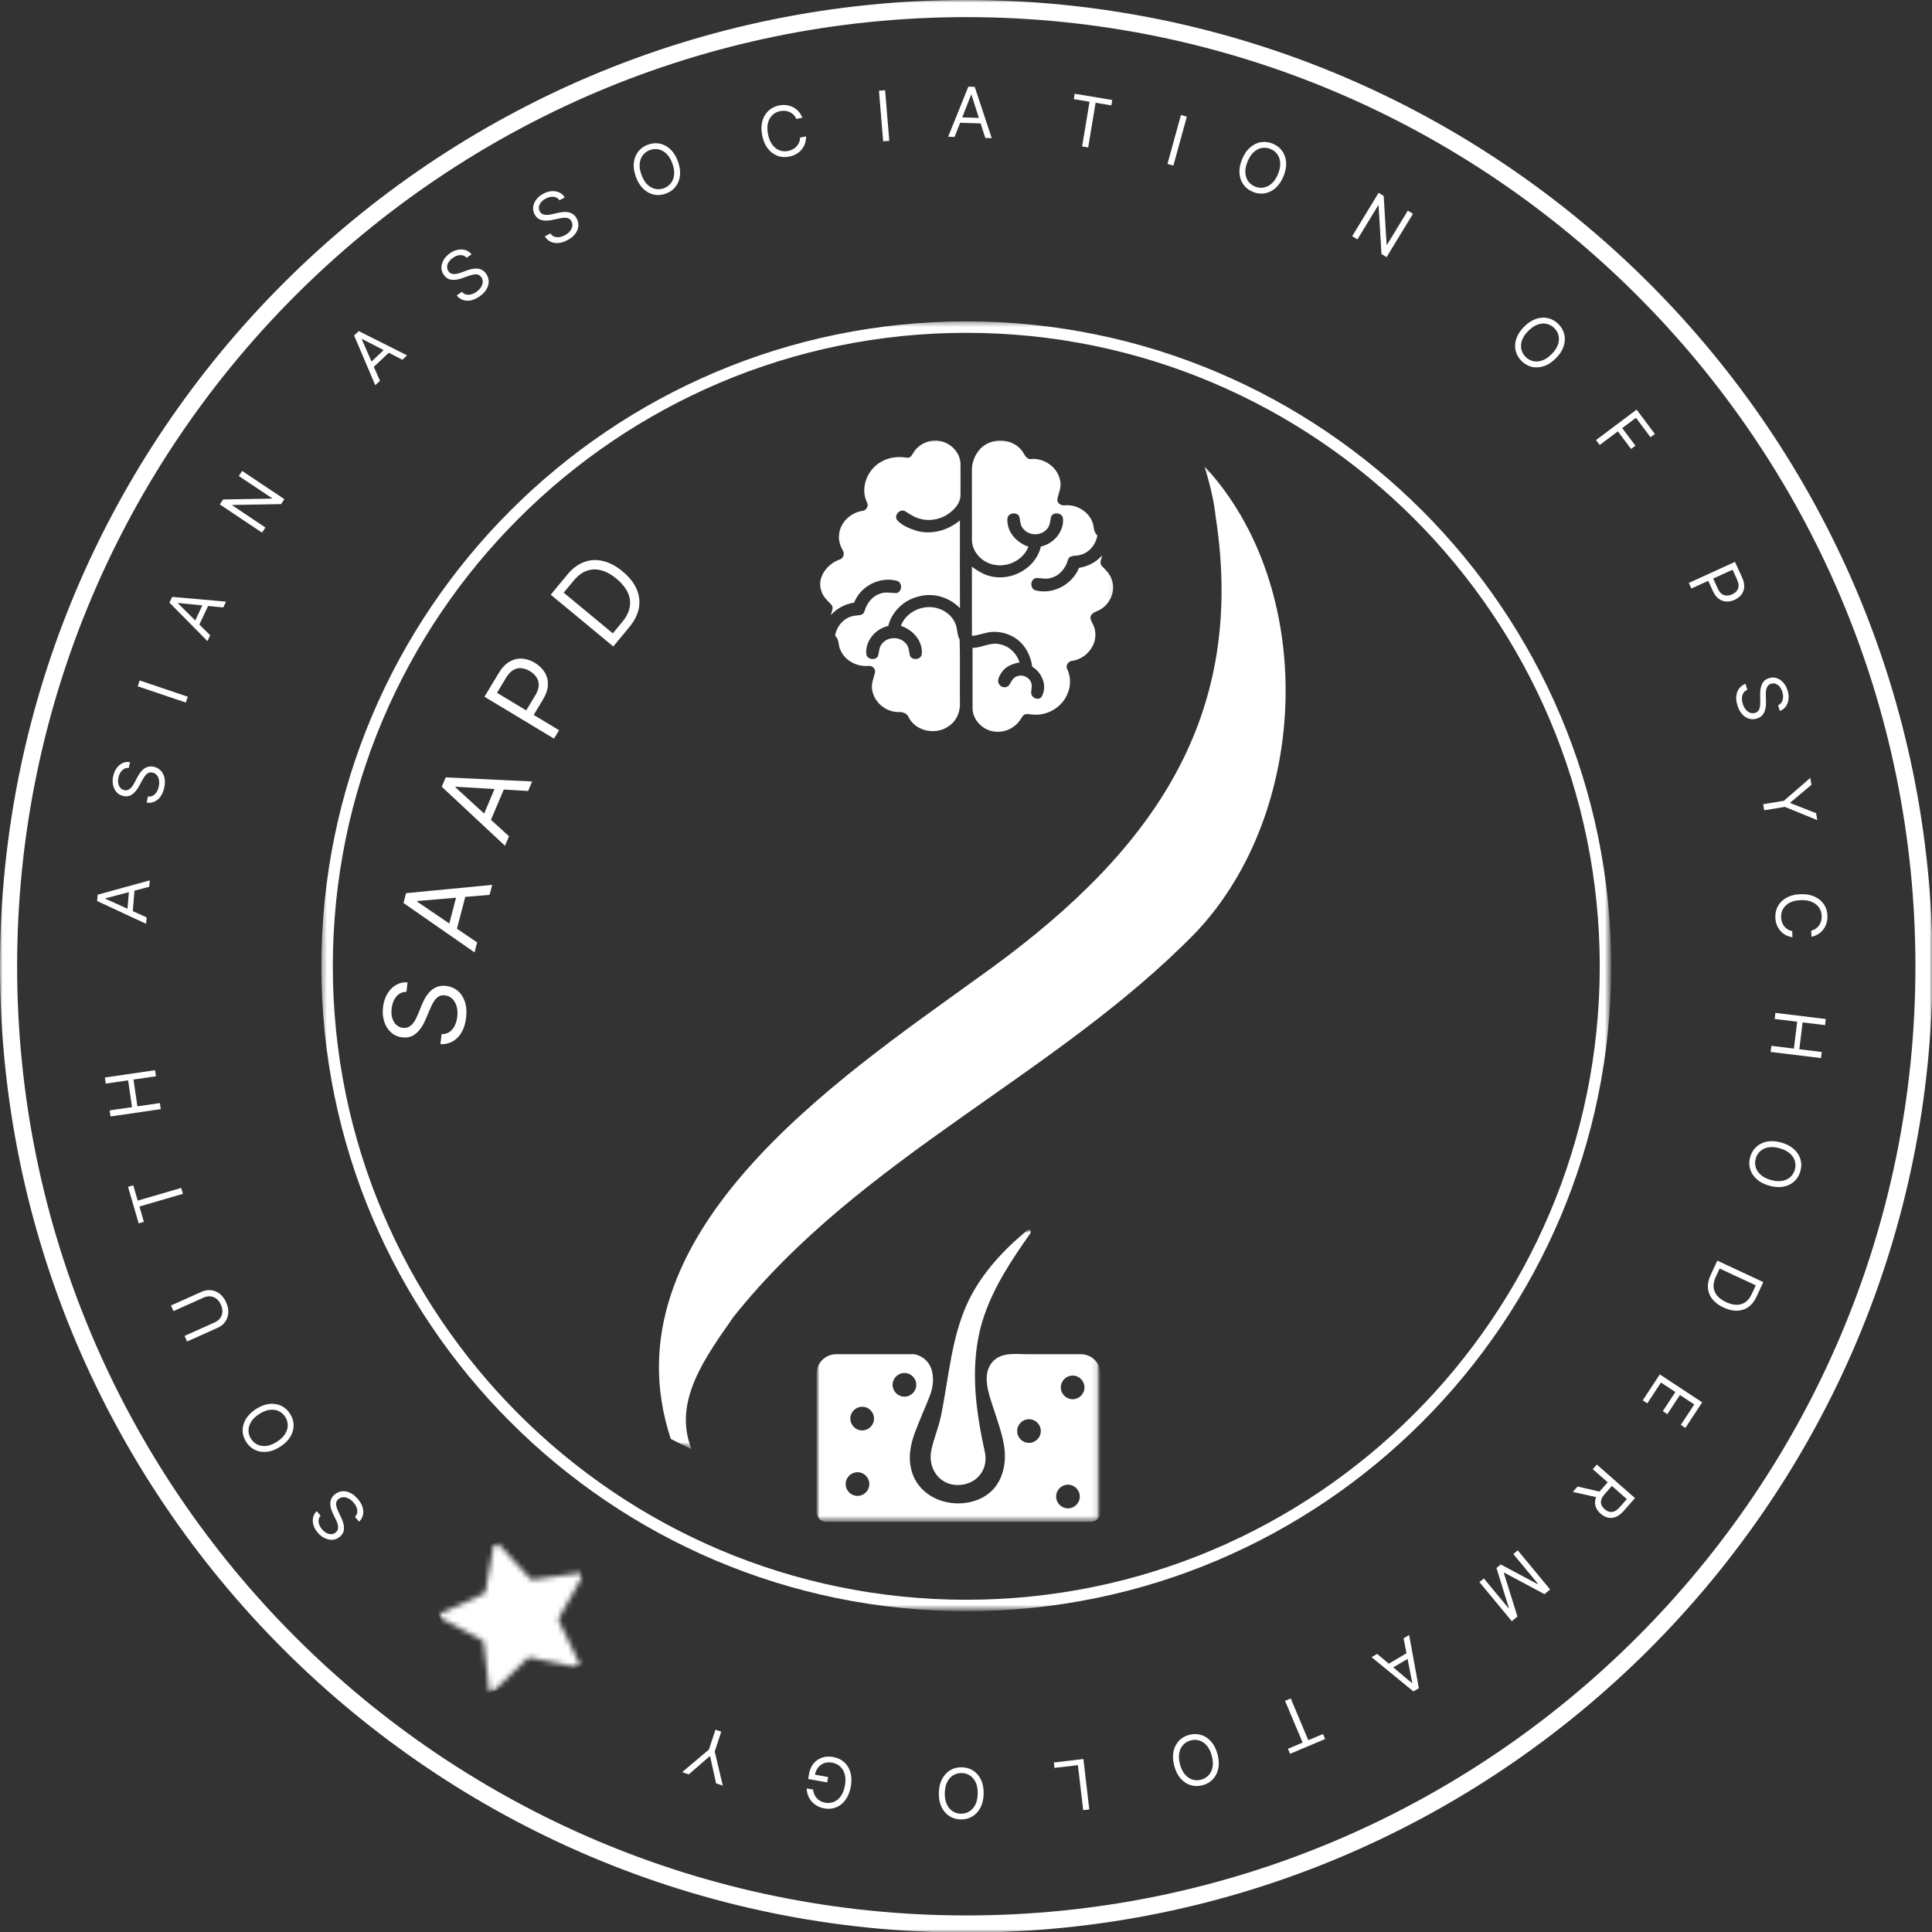 <svg xmlns="http://www.w3.org/2000/svg" width="369" height="369" viewBox="0 0 369 369" fill="none"><rect x="0" y="0" width="369" height="369" fill="#333333" stroke="none"/><g clip-path="url(#clip0_2_144)"><mask id="mask0_2_144" style="mask-type:luminance" maskUnits="userSpaceOnUse" x="0" y="0" width="369" height="369"><path fill-rule="evenodd" clip-rule="evenodd" d="M0 0H369V369H0V0Z" fill="white"></path></mask><g mask="url(#mask0_2_144)"><path d="M184.555 369.109C82.791 369.109 0 286.318 0 184.555C0 82.791 82.791 0 184.555 0C286.318 0 369.109 82.791 369.109 184.555C369.109 286.318 286.318 369.109 184.555 369.109ZM184.555 3.27C84.595 3.27 3.27 84.595 3.27 184.555C3.27 284.515 84.595 365.837 184.555 365.837C284.515 365.837 365.836 284.515 365.836 184.555C365.837 84.595 284.515 3.27 184.555 3.27Z" fill="white"></path></g><mask id="mask1_2_144" style="mask-type:luminance" maskUnits="userSpaceOnUse" x="61" y="61" width="247" height="247"><path fill-rule="evenodd" clip-rule="evenodd" d="M61.384 61.384H307.384V307.384H61.384V61.384Z" fill="white"></path></mask><g mask="url(#mask1_2_144)"><path d="M184.556 307.728C116.639 307.728 61.384 252.473 61.384 184.556C61.384 116.639 116.639 61.384 184.556 61.384C252.473 61.384 307.728 116.639 307.728 184.556C307.728 252.473 252.473 307.728 184.556 307.728ZM184.556 63.567C117.843 63.567 63.567 117.843 63.567 184.556C63.567 251.27 117.843 305.544 184.556 305.544C251.269 305.544 305.543 251.27 305.543 184.556C305.544 117.843 251.269 63.567 184.556 63.567Z" fill="white"></path></g><mask id="mask2_2_144" style="mask-type:luminance" maskUnits="userSpaceOnUse" x="-66" y="-66" width="501" height="511"><path d="M-65.442 -65.442H434.557V444.557H-65.442V-65.442Z" fill="white"></path></mask><g mask="url(#mask2_2_144)"><mask id="mask3_2_144" style="mask-type:luminance" maskUnits="userSpaceOnUse" x="-66" y="-66" width="501" height="501"><path d="M-65.442 -65.442H434.557V434.557H-65.442V-65.442Z" fill="white"></path></mask><g mask="url(#mask3_2_144)"><mask id="mask4_2_144" style="mask-type:luminance" maskUnits="userSpaceOnUse" x="-66" y="-66" width="501" height="501"><path d="M-65.442 -65.442H434.557V434.557H-65.442V-65.442Z" fill="white"></path></mask><g mask="url(#mask4_2_144)"><mask id="mask5_2_144" style="mask-type:luminance" maskUnits="userSpaceOnUse" x="80" y="290" width="37" height="36"><path d="M80.729 298.609L108.459 290.569L116.114 316.974L88.385 325.013L80.729 298.609Z" fill="white"></path></mask><g mask="url(#mask5_2_144)"><mask id="mask6_2_144" style="mask-type:luminance" maskUnits="userSpaceOnUse" x="83" y="294" width="29" height="30"><path d="M95.145 294.816L101.287 301.545C101.386 301.665 101.551 301.723 101.714 301.698L110.732 300.444C111.122 300.395 111.415 300.821 111.215 301.155L106.724 309.073C106.635 309.205 106.641 309.374 106.706 309.525L110.681 317.732C110.848 318.088 110.541 318.496 110.156 318.416L101.222 316.582C101.062 316.543 100.905 316.589 100.79 316.707L94.223 323.036C93.94 323.309 93.462 323.129 93.413 322.739L92.382 313.678C92.356 313.515 92.277 313.389 92.125 313.306L84.115 309.012C83.761 308.817 83.787 308.32 84.143 308.153L92.433 304.389C92.584 304.323 92.673 304.191 92.712 304.031L94.302 295.061C94.382 294.676 94.872 294.534 95.145 294.816Z" fill="white"></path></mask><g mask="url(#mask6_2_144)"><path d="M80.963 298.652L108.386 290.701L115.953 316.799L88.529 324.75L80.963 298.652Z" fill="white"></path></g></g></g></g></g><mask id="mask7_2_144" style="mask-type:luminance" maskUnits="userSpaceOnUse" x="-66" y="-66" width="501" height="501"><path fill-rule="evenodd" clip-rule="evenodd" d="M-65.442 -65.442H434.557V434.557H-65.442V-65.442Z" fill="white"></path></mask><g mask="url(#mask7_2_144)"><path d="M61.236 289.478C60.913 289.837 60.785 290.256 60.852 290.734C60.918 291.213 61.145 291.673 61.532 292.114C61.815 292.437 62.115 292.674 62.431 292.824C62.746 292.972 63.054 293.034 63.355 293.009C63.654 292.982 63.92 292.866 64.153 292.662C64.347 292.492 64.474 292.299 64.533 292.084C64.588 291.868 64.597 291.646 64.56 291.418C64.521 291.192 64.461 290.972 64.379 290.758C64.294 290.547 64.211 290.358 64.128 290.192L63.678 289.277C63.561 289.043 63.445 288.772 63.329 288.462C63.211 288.15 63.134 287.821 63.099 287.474C63.059 287.127 63.095 286.781 63.208 286.435C63.32 286.089 63.547 285.766 63.888 285.466C64.282 285.121 64.729 284.912 65.228 284.84C65.725 284.765 66.24 284.843 66.772 285.072C67.303 285.3 67.814 285.693 68.305 286.253C68.762 286.776 69.074 287.301 69.241 287.831C69.405 288.359 69.432 288.864 69.322 289.346C69.21 289.826 68.967 290.255 68.594 290.633L67.795 289.722C68.049 289.457 68.196 289.165 68.235 288.845C68.269 288.525 68.221 288.202 68.091 287.876C67.956 287.55 67.761 287.242 67.507 286.952C67.212 286.615 66.892 286.361 66.548 286.188C66.201 286.018 65.861 285.941 65.527 285.957C65.19 285.975 64.889 286.1 64.623 286.333C64.381 286.545 64.243 286.786 64.21 287.054C64.177 287.322 64.209 287.609 64.308 287.913C64.406 288.216 64.532 288.528 64.686 288.846L65.216 289.968C65.551 290.681 65.713 291.337 65.7 291.936C65.688 292.534 65.436 293.049 64.944 293.479C64.536 293.837 64.084 294.039 63.586 294.084C63.085 294.129 62.585 294.038 62.088 293.811C61.587 293.584 61.132 293.237 60.724 292.772C60.312 292.302 60.03 291.811 59.879 291.298C59.724 290.786 59.698 290.297 59.801 289.83C59.901 289.36 60.13 288.958 60.487 288.624L61.236 289.478Z" fill="white"></path><path d="M48.878 269.125C49.735 268.567 50.577 268.241 51.402 268.144C52.228 268.048 52.985 268.16 53.675 268.479C54.364 268.799 54.935 269.305 55.385 269.999C55.836 270.692 56.067 271.418 56.079 272.178C56.092 272.938 55.886 273.676 55.463 274.391C55.04 275.107 54.399 275.743 53.542 276.3C52.685 276.858 51.843 277.184 51.018 277.281C50.192 277.377 49.434 277.265 48.745 276.946C48.055 276.626 47.485 276.12 47.035 275.427C46.584 274.733 46.353 274.007 46.34 273.247C46.328 272.487 46.534 271.749 46.957 271.034C47.38 270.318 48.02 269.682 48.878 269.125ZM49.497 270.077C48.793 270.535 48.276 271.039 47.944 271.589C47.612 272.136 47.451 272.691 47.462 273.252C47.471 273.811 47.636 274.336 47.956 274.828C48.275 275.32 48.69 275.685 49.198 275.923C49.705 276.158 50.277 276.236 50.914 276.157C51.55 276.075 52.219 275.805 52.923 275.348C53.627 274.89 54.145 274.388 54.478 273.84C54.809 273.29 54.97 272.736 54.961 272.177C54.95 271.616 54.784 271.089 54.464 270.597C54.145 270.105 53.731 269.741 53.224 269.506C52.716 269.268 52.144 269.19 51.508 269.272C50.871 269.351 50.201 269.62 49.497 270.077Z" fill="white"></path><path d="M33.131 250.414L32.651 249.343L38.509 246.718C39.114 246.447 39.717 246.347 40.32 246.42C40.919 246.49 41.471 246.722 41.975 247.115C42.477 247.509 42.883 248.053 43.194 248.747C43.505 249.441 43.641 250.107 43.601 250.743C43.559 251.381 43.365 251.949 43.021 252.446C42.672 252.941 42.195 253.324 41.59 253.595L35.733 256.22L35.253 255.148L41.024 252.562C41.456 252.369 41.798 252.101 42.05 251.76C42.298 251.421 42.441 251.032 42.476 250.594C42.508 250.155 42.413 249.689 42.192 249.196C41.971 248.704 41.687 248.323 41.338 248.054C40.986 247.786 40.601 247.634 40.184 247.596C39.761 247.557 39.334 247.634 38.902 247.828L33.131 250.414Z" fill="white"></path><path d="M27.486 233.363L26.486 233.655L24.451 226.675L25.45 226.383L26.304 229.31L34.611 226.887L34.94 228.014L26.632 230.437L27.486 233.363Z" fill="white"></path><path d="M30.703 211.839L21.11 213.238L20.941 212.076L25.213 211.453L24.467 206.338L20.195 206.961L20.026 205.799L29.619 204.401L29.788 205.562L25.497 206.188L26.243 211.303L30.534 210.677L30.703 211.839Z" fill="white"></path><path d="M28.014 175.218L27.911 176.445L18.547 172.09L18.648 170.882L28.606 168.142L28.503 169.369L20.129 171.576L20.123 171.651L28.014 175.218ZM24.278 174.45L24.691 169.506L25.729 169.593L25.316 174.537L24.278 174.45Z" fill="white"></path><path d="M24.583 146.678C24.103 146.629 23.689 146.773 23.343 147.11C22.996 147.446 22.759 147.901 22.631 148.474C22.538 148.893 22.524 149.274 22.59 149.619C22.656 149.96 22.788 150.245 22.986 150.473C23.185 150.699 23.435 150.845 23.737 150.912C23.99 150.969 24.22 150.957 24.429 150.877C24.635 150.794 24.819 150.67 24.982 150.506C25.141 150.341 25.283 150.162 25.407 149.97C25.527 149.777 25.63 149.598 25.716 149.433L26.189 148.529C26.308 148.297 26.459 148.043 26.64 147.766C26.822 147.487 27.042 147.23 27.301 146.997C27.557 146.76 27.858 146.585 28.204 146.471C28.549 146.357 28.944 146.35 29.387 146.448C29.899 146.562 30.331 146.799 30.684 147.159C31.038 147.516 31.279 147.977 31.409 148.543C31.539 149.105 31.523 149.75 31.361 150.477C31.21 151.155 30.97 151.717 30.641 152.164C30.312 152.608 29.921 152.928 29.466 153.125C29.013 153.318 28.523 153.375 27.997 153.297L28.261 152.114C28.625 152.163 28.948 152.109 29.228 151.951C29.507 151.79 29.739 151.561 29.925 151.263C30.108 150.961 30.242 150.622 30.326 150.246C30.423 149.809 30.44 149.4 30.376 149.021C30.309 148.64 30.17 148.32 29.959 148.06C29.746 147.799 29.467 147.63 29.122 147.553C28.808 147.483 28.532 147.514 28.296 147.646C28.06 147.777 27.848 147.973 27.661 148.232C27.474 148.491 27.297 148.776 27.131 149.088L26.539 150.179C26.162 150.87 25.728 151.388 25.237 151.731C24.747 152.075 24.183 152.176 23.545 152.034C23.016 151.915 22.585 151.669 22.255 151.295C21.922 150.917 21.701 150.46 21.59 149.925C21.478 149.386 21.489 148.814 21.623 148.21C21.759 147.601 21.989 147.083 22.314 146.657C22.635 146.231 23.014 145.921 23.452 145.727C23.89 145.531 24.35 145.478 24.831 145.569L24.583 146.678Z" fill="white"></path><path d="M26.68 129.967L35.865 133.069L35.489 134.181L26.304 131.08L26.68 129.967Z" fill="white"></path><path d="M40.145 121.334L39.621 122.447L32.365 115.099L32.881 114.002L43.169 114.909L42.645 116.023L34.027 115.169L33.995 115.238L40.145 121.334ZM36.912 119.31L39.025 114.821L39.967 115.265L37.855 119.753L36.912 119.31Z" fill="white"></path><path d="M46.252 89.951L54.313 95.336L53.682 96.281L44.418 96.446L44.366 96.525L50.695 100.752L50.043 101.729L41.982 96.344L42.613 95.399L51.903 95.229L51.955 95.15L45.61 90.912L46.252 89.951Z" fill="white"></path><path d="M72.569 72.727L71.671 73.57L67.632 64.065L68.516 63.235L77.746 67.868L76.849 68.71L69.151 64.743L69.096 64.794L72.569 72.727ZM70.308 69.655L73.926 66.26L74.638 67.019L71.021 70.415L70.308 69.655Z" fill="white"></path><path d="M89.129 49.234C88.805 48.876 88.401 48.706 87.918 48.724C87.436 48.742 86.955 48.921 86.476 49.261C86.127 49.51 85.861 49.784 85.679 50.084C85.499 50.381 85.407 50.681 85.401 50.984C85.398 51.284 85.486 51.56 85.665 51.812C85.815 52.023 85.994 52.169 86.202 52.25C86.411 52.326 86.631 52.357 86.862 52.344C87.091 52.328 87.315 52.291 87.536 52.231C87.755 52.168 87.951 52.104 88.125 52.038L89.081 51.684C89.326 51.592 89.607 51.504 89.927 51.42C90.249 51.334 90.585 51.291 90.933 51.291C91.283 51.287 91.624 51.358 91.956 51.505C92.289 51.651 92.587 51.91 92.85 52.281C93.154 52.708 93.316 53.173 93.338 53.677C93.361 54.178 93.232 54.683 92.949 55.19C92.669 55.694 92.226 56.163 91.619 56.594C91.053 56.996 90.498 57.253 89.954 57.365C89.413 57.475 88.908 57.45 88.439 57.292C87.972 57.132 87.57 56.846 87.232 56.436L88.22 55.734C88.458 56.014 88.734 56.19 89.048 56.261C89.362 56.328 89.688 56.313 90.026 56.216C90.365 56.115 90.691 55.953 91.004 55.73C91.37 55.47 91.656 55.178 91.862 54.853C92.067 54.525 92.178 54.195 92.196 53.861C92.213 53.524 92.118 53.211 91.913 52.923C91.727 52.661 91.502 52.499 91.238 52.439C90.975 52.379 90.687 52.382 90.374 52.449C90.062 52.516 89.74 52.61 89.407 52.73L88.237 53.144C87.494 53.405 86.825 53.499 86.231 53.426C85.636 53.352 85.15 53.05 84.772 52.517C84.457 52.075 84.303 51.604 84.308 51.105C84.314 50.601 84.455 50.113 84.732 49.642C85.009 49.166 85.4 48.749 85.904 48.39C86.413 48.028 86.931 47.798 87.457 47.699C87.981 47.597 88.47 47.621 88.925 47.771C89.382 47.918 89.759 48.187 90.055 48.576L89.129 49.234Z" fill="white"></path><path d="M106.854 38.247C106.578 37.851 106.199 37.631 105.718 37.587C105.237 37.543 104.738 37.659 104.22 37.935C103.841 38.137 103.542 38.375 103.323 38.649C103.108 38.922 102.977 39.207 102.933 39.506C102.891 39.804 102.943 40.089 103.089 40.362C103.211 40.59 103.37 40.758 103.566 40.864C103.763 40.966 103.977 41.026 104.208 41.042C104.437 41.056 104.665 41.047 104.891 41.016C105.116 40.982 105.319 40.943 105.5 40.9L106.494 40.671C106.748 40.611 107.039 40.559 107.366 40.517C107.697 40.473 108.035 40.473 108.381 40.518C108.728 40.558 109.057 40.672 109.368 40.86C109.679 41.048 109.942 41.343 110.156 41.744C110.402 42.206 110.504 42.688 110.461 43.191C110.42 43.692 110.227 44.175 109.882 44.642C109.54 45.107 109.04 45.514 108.383 45.865C107.771 46.191 107.187 46.375 106.634 46.417C106.083 46.457 105.585 46.368 105.14 46.151C104.698 45.932 104.336 45.598 104.053 45.148L105.122 44.578C105.322 44.886 105.573 45.096 105.876 45.206C106.179 45.313 106.505 45.339 106.852 45.286C107.2 45.229 107.545 45.11 107.884 44.929C108.28 44.718 108.601 44.465 108.847 44.169C109.092 43.87 109.245 43.556 109.305 43.227C109.364 42.895 109.311 42.574 109.144 42.262C108.993 41.978 108.79 41.789 108.537 41.695C108.283 41.602 107.997 41.568 107.678 41.595C107.36 41.622 107.028 41.673 106.683 41.75L105.47 42.011C104.699 42.175 104.024 42.183 103.444 42.034C102.864 41.886 102.42 41.523 102.113 40.947C101.858 40.468 101.764 39.981 101.833 39.486C101.904 38.988 102.106 38.522 102.441 38.09C102.776 37.653 103.217 37.289 103.763 36.998C104.314 36.704 104.857 36.542 105.391 36.511C105.924 36.477 106.406 36.563 106.838 36.77C107.273 36.974 107.612 37.289 107.856 37.713L106.854 38.247Z" fill="white"></path><path d="M129.491 30.851C129.838 31.812 129.965 32.706 129.871 33.532C129.776 34.358 129.495 35.07 129.027 35.669C128.558 36.267 127.935 36.707 127.158 36.988C126.38 37.269 125.62 37.328 124.877 37.167C124.135 37.006 123.463 36.638 122.863 36.063C122.263 35.488 121.789 34.719 121.442 33.758C121.094 32.796 120.968 31.902 121.062 31.076C121.156 30.25 121.438 29.538 121.906 28.939C122.374 28.341 122.997 27.901 123.775 27.62C124.553 27.339 125.313 27.28 126.055 27.441C126.798 27.602 127.47 27.97 128.07 28.545C128.67 29.12 129.144 29.889 129.491 30.851ZM128.423 31.236C128.138 30.447 127.765 29.828 127.304 29.38C126.847 28.932 126.344 28.649 125.795 28.531C125.249 28.413 124.7 28.454 124.148 28.653C123.596 28.852 123.146 29.173 122.799 29.613C122.454 30.053 122.248 30.593 122.18 31.231C122.115 31.869 122.225 32.582 122.51 33.372C122.795 34.161 123.166 34.78 123.624 35.229C124.084 35.677 124.587 35.96 125.133 36.078C125.682 36.195 126.233 36.154 126.785 35.955C127.337 35.755 127.785 35.436 128.13 34.996C128.477 34.555 128.683 34.016 128.748 33.379C128.816 32.74 128.708 32.026 128.423 31.236Z" fill="white"></path><path d="M153.242 22.485L152.09 22.714C151.956 22.396 151.779 22.129 151.559 21.912C151.342 21.695 151.096 21.525 150.821 21.402C150.548 21.276 150.258 21.199 149.949 21.17C149.641 21.141 149.329 21.158 149.014 21.221C148.438 21.335 147.945 21.585 147.536 21.968C147.129 22.352 146.845 22.854 146.682 23.475C146.522 24.096 146.524 24.818 146.687 25.641C146.851 26.464 147.125 27.132 147.51 27.644C147.898 28.156 148.353 28.511 148.875 28.71C149.401 28.908 149.951 28.95 150.527 28.835C150.843 28.773 151.137 28.669 151.411 28.525C151.685 28.38 151.924 28.199 152.128 27.981C152.335 27.76 152.497 27.508 152.615 27.224C152.735 26.936 152.796 26.621 152.799 26.28L153.95 26.051C153.96 26.554 153.889 27.02 153.736 27.45C153.583 27.879 153.363 28.262 153.076 28.599C152.789 28.933 152.447 29.212 152.05 29.435C151.657 29.658 151.221 29.817 150.741 29.913C149.93 30.074 149.169 30.019 148.459 29.748C147.749 29.477 147.14 29.013 146.633 28.354C146.126 27.696 145.772 26.865 145.573 25.862C145.374 24.86 145.383 23.957 145.6 23.154C145.817 22.352 146.201 21.69 146.754 21.168C147.307 20.646 147.989 20.305 148.8 20.144C149.279 20.049 149.744 20.029 150.192 20.084C150.644 20.139 151.067 20.268 151.461 20.469C151.854 20.668 152.203 20.936 152.509 21.275C152.814 21.61 153.058 22.013 153.242 22.485Z" fill="white"></path><path d="M169.048 17.231L169.848 26.892L168.678 26.989L167.878 17.328L169.048 17.231Z" fill="white"></path><path d="M182.319 26.162L181.089 26.123L184.952 16.545L186.163 16.583L189.416 26.385L188.186 26.346L185.547 18.098L185.472 18.096L182.319 26.162ZM182.892 22.391L187.851 22.547L187.818 23.588L182.859 23.432L182.892 22.391Z" fill="white"></path><path d="M205.09 18.932L205.261 17.904L212.433 19.099L212.262 20.126L209.255 19.625L207.834 28.161L206.676 27.968L208.097 19.432L205.09 18.932Z" fill="white"></path><path d="M226.685 22.277L224.108 31.623L222.976 31.311L225.553 21.965L226.685 22.277Z" fill="white"></path><path d="M245.142 33.672C244.752 34.617 244.245 35.364 243.62 35.912C242.995 36.46 242.308 36.798 241.559 36.927C240.81 37.055 240.053 36.962 239.289 36.647C238.524 36.332 237.921 35.865 237.48 35.246C237.038 34.628 236.789 33.904 236.731 33.075C236.673 32.245 236.839 31.358 237.228 30.413C237.618 29.467 238.125 28.72 238.75 28.172C239.375 27.624 240.062 27.286 240.811 27.158C241.56 27.03 242.317 27.123 243.082 27.438C243.846 27.753 244.449 28.219 244.891 28.838C245.332 29.457 245.582 30.181 245.639 31.01C245.697 31.839 245.531 32.727 245.142 33.672ZM244.091 33.239C244.411 32.463 244.551 31.755 244.511 31.114C244.474 30.474 244.292 29.926 243.965 29.47C243.64 29.016 243.206 28.677 242.663 28.453C242.121 28.23 241.573 28.164 241.019 28.257C240.468 28.351 239.953 28.612 239.473 29.039C238.997 29.467 238.599 30.069 238.279 30.845C237.959 31.621 237.818 32.329 237.855 32.969C237.894 33.61 238.076 34.158 238.401 34.612C238.729 35.068 239.164 35.408 239.707 35.631C240.25 35.855 240.796 35.92 241.347 35.826C241.9 35.733 242.416 35.472 242.892 35.044C243.372 34.617 243.772 34.016 244.091 33.239Z" fill="white"></path><path d="M269.869 40.833L264.825 49.111L263.854 48.52L263.304 39.271L263.223 39.222L259.262 45.721L258.26 45.111L263.305 36.832L264.275 37.423L264.831 46.698L264.912 46.748L268.883 40.231L269.869 40.833Z" fill="white"></path><path d="M297.158 68.437C296.437 69.162 295.683 69.658 294.896 69.926C294.109 70.193 293.345 70.243 292.603 70.075C291.862 69.907 291.199 69.532 290.613 68.948C290.026 68.365 289.648 67.703 289.476 66.963C289.305 66.223 289.351 65.458 289.615 64.67C289.878 63.882 290.371 63.125 291.092 62.4C291.813 61.675 292.568 61.179 293.355 60.912C294.142 60.645 294.906 60.595 295.647 60.763C296.388 60.93 297.052 61.306 297.638 61.889C298.224 62.472 298.603 63.134 298.774 63.875C298.946 64.615 298.899 65.379 298.636 66.168C298.372 66.956 297.88 67.713 297.158 68.437ZM296.353 67.636C296.945 67.041 297.346 66.44 297.554 65.832C297.764 65.227 297.805 64.651 297.677 64.105C297.551 63.561 297.279 63.082 296.863 62.667C296.447 62.254 295.966 61.983 295.419 61.858C294.874 61.734 294.298 61.778 293.692 61.989C293.088 62.202 292.49 62.607 291.897 63.202C291.305 63.797 290.904 64.397 290.693 65.002C290.485 65.609 290.444 66.185 290.57 66.729C290.699 67.276 290.971 67.756 291.387 68.17C291.803 68.584 292.284 68.853 292.828 68.977C293.375 69.103 293.951 69.059 294.555 68.845C295.162 68.634 295.761 68.231 296.353 67.636Z" fill="white"></path><path d="M304.828 84.051L312.583 78.234L316.071 82.885L315.238 83.509L312.454 79.798L309.834 81.764L312.356 85.126L311.523 85.751L309.001 82.389L305.532 84.99L304.828 84.051Z" fill="white"></path><path d="M322.551 111.338L331.37 107.311L332.73 110.291C333.046 110.982 333.179 111.605 333.13 112.158C333.085 112.713 332.9 113.193 332.575 113.598C332.25 114.003 331.828 114.324 331.308 114.562C330.789 114.799 330.268 114.908 329.746 114.89C329.226 114.874 328.739 114.705 328.286 114.381C327.835 114.056 327.454 113.55 327.14 112.864L326.165 110.728L327.112 110.296L328.072 112.397C328.288 112.871 328.544 113.214 328.838 113.426C329.133 113.638 329.449 113.745 329.787 113.748C330.128 113.751 330.476 113.672 330.829 113.511C331.182 113.35 331.467 113.14 331.686 112.88C331.905 112.624 332.027 112.315 332.053 111.953C332.081 111.59 331.986 111.168 331.767 110.689L330.91 108.811L323.039 112.406L322.551 111.338Z" fill="white"></path><path d="M339.602 134.693C340.044 134.5 340.334 134.172 340.471 133.708C340.608 133.245 340.592 132.733 340.422 132.171C340.298 131.76 340.123 131.42 339.897 131.152C339.672 130.887 339.417 130.704 339.133 130.602C338.849 130.503 338.559 130.498 338.263 130.588C338.015 130.662 337.82 130.786 337.678 130.957C337.539 131.131 337.439 131.329 337.378 131.552C337.319 131.774 337.283 131.999 337.27 132.227C337.259 132.455 337.258 132.661 337.264 132.847L337.295 133.866C337.305 134.127 337.298 134.423 337.276 134.752C337.254 135.085 337.188 135.417 337.077 135.747C336.969 136.08 336.793 136.38 336.548 136.649C336.303 136.917 335.962 137.117 335.527 137.248C335.026 137.4 334.533 137.405 334.049 137.265C333.566 137.127 333.129 136.844 332.739 136.414C332.35 135.988 332.047 135.418 331.832 134.705C331.632 134.04 331.565 133.433 331.633 132.881C331.701 132.333 331.885 131.862 332.185 131.469C332.486 131.078 332.884 130.788 333.381 130.598L333.731 131.758C333.39 131.894 333.135 132.1 332.968 132.374C332.804 132.651 332.714 132.965 332.698 133.316C332.686 133.669 332.736 134.03 332.847 134.399C332.977 134.828 333.163 135.192 333.405 135.491C333.65 135.79 333.928 136.001 334.239 136.124C334.553 136.247 334.879 136.258 335.217 136.155C335.525 136.062 335.75 135.9 335.891 135.67C336.033 135.439 336.121 135.165 336.157 134.848C336.193 134.53 336.208 134.195 336.2 133.841L336.181 132.601C336.171 131.813 336.295 131.149 336.554 130.609C336.813 130.069 337.255 129.705 337.88 129.516C338.4 129.359 338.896 129.363 339.367 129.527C339.843 129.694 340.26 129.983 340.618 130.396C340.981 130.81 341.251 131.314 341.43 131.906C341.611 132.504 341.664 133.068 341.59 133.598C341.519 134.127 341.34 134.583 341.054 134.967C340.768 135.353 340.394 135.624 339.93 135.781L339.602 134.693Z" fill="white"></path><path d="M345.756 148.567L345.974 149.893L341.947 153.282L341.965 153.394L346.867 155.311L347.086 156.637L340.893 154.108L336.951 154.758L336.76 153.6L340.702 152.95L345.756 148.567Z" fill="white"></path><path d="M345.975 178.91L345.945 177.737C346.28 177.658 346.574 177.529 346.825 177.349C347.076 177.172 347.285 176.958 347.452 176.707C347.622 176.46 347.747 176.186 347.828 175.887C347.908 175.589 347.944 175.278 347.936 174.956C347.92 174.37 347.758 173.842 347.449 173.374C347.14 172.908 346.693 172.543 346.108 172.277C345.523 172.015 344.812 171.895 343.972 171.917C343.133 171.939 342.429 172.097 341.859 172.389C341.289 172.685 340.862 173.074 340.578 173.555C340.294 174.039 340.16 174.575 340.175 175.161C340.184 175.483 340.236 175.791 340.332 176.085C340.428 176.38 340.566 176.646 340.746 176.884C340.929 177.126 341.151 177.328 341.411 177.492C341.674 177.658 341.974 177.772 342.31 177.833L342.341 179.006C341.844 178.931 341.396 178.782 340.999 178.559C340.602 178.335 340.261 178.054 339.977 177.714C339.697 177.374 339.48 176.99 339.327 176.562C339.173 176.136 339.09 175.679 339.077 175.19C339.056 174.364 339.238 173.623 339.625 172.969C340.012 172.315 340.572 171.794 341.307 171.405C342.042 171.016 342.92 170.808 343.942 170.781C344.965 170.754 345.853 170.915 346.607 171.265C347.361 171.614 347.949 172.105 348.37 172.738C348.79 173.371 349.012 174.101 349.034 174.927C349.046 175.416 348.988 175.877 348.857 176.31C348.726 176.746 348.528 177.141 348.263 177.495C348.001 177.85 347.677 178.149 347.292 178.392C346.911 178.636 346.472 178.809 345.975 178.91Z" fill="white"></path><path d="M339.091 193.45L348.714 194.63L348.571 195.795L344.286 195.27L343.657 200.401L347.942 200.926L347.799 202.091L338.176 200.911L338.319 199.746L342.623 200.274L343.252 195.143L338.948 194.615L339.091 193.45Z" fill="white"></path><path d="M337.892 226.455C336.909 226.174 336.11 225.753 335.495 225.193C334.881 224.634 334.468 223.989 334.257 223.259C334.045 222.529 334.053 221.766 334.281 220.971C334.508 220.176 334.905 219.525 335.47 219.017C336.035 218.509 336.727 218.18 337.544 218.03C338.362 217.88 339.262 217.945 340.245 218.227C341.228 218.508 342.027 218.928 342.642 219.488C343.256 220.048 343.669 220.693 343.88 221.423C344.092 222.153 344.084 222.915 343.856 223.71C343.629 224.505 343.233 225.157 342.667 225.665C342.102 226.172 341.41 226.501 340.593 226.652C339.775 226.802 338.875 226.736 337.892 226.455ZM338.204 225.363C339.011 225.594 339.731 225.653 340.363 225.542C340.995 225.434 341.519 225.192 341.935 224.815C342.351 224.442 342.639 223.973 342.8 223.408C342.962 222.844 342.966 222.292 342.811 221.752C342.656 221.216 342.34 220.733 341.862 220.304C341.383 219.878 340.74 219.55 339.933 219.319C339.126 219.088 338.407 219.027 337.775 219.135C337.142 219.246 336.619 219.488 336.203 219.862C335.787 220.238 335.498 220.709 335.337 221.273C335.175 221.838 335.172 222.388 335.327 222.925C335.481 223.465 335.798 223.947 336.276 224.373C336.754 224.802 337.397 225.132 338.204 225.363Z" fill="white"></path><path d="M326.734 243.487L327.997 240.775L336.784 244.871L335.464 247.703C335.067 248.555 334.551 249.203 333.917 249.645C333.285 250.089 332.567 250.319 331.761 250.337C330.958 250.357 330.102 250.154 329.192 249.73C328.277 249.304 327.565 248.773 327.056 248.139C326.55 247.507 326.265 246.796 326.201 246.007C326.14 245.219 326.318 244.379 326.734 243.487ZM328.445 242.279L327.709 243.858C327.371 244.585 327.23 245.252 327.288 245.861C327.346 246.469 327.579 247.011 327.987 247.487C328.395 247.963 328.957 248.367 329.672 248.701C330.382 249.031 331.046 249.2 331.666 249.207C332.289 249.215 332.845 249.053 333.334 248.721C333.827 248.389 334.233 247.881 334.553 247.194L335.344 245.495L328.445 242.279Z" fill="white"></path><path d="M317.011 262.504L325.11 267.832L321.894 272.72L321.024 272.147L323.594 268.24L320.858 266.44L318.454 270.094L317.584 269.521L319.988 265.867L317.235 264.057L314.623 268.027L313.753 267.455L317.011 262.504Z" fill="white"></path><path d="M304.988 279.725L312.272 286.123L310.11 288.584C309.61 289.153 309.103 289.534 308.588 289.729C308.075 289.925 307.573 289.963 307.082 289.843C306.591 289.723 306.131 289.474 305.702 289.097C305.273 288.72 304.97 288.298 304.792 287.831C304.614 287.364 304.59 286.866 304.718 286.337C304.85 285.809 305.163 285.264 305.659 284.699L307.408 282.708L308.205 283.407L306.481 285.371C306.139 285.759 305.921 286.122 305.827 286.459C305.73 286.799 305.739 287.114 305.854 287.404C305.969 287.698 306.173 287.973 306.464 288.229C306.756 288.486 307.059 288.655 307.373 288.737C307.687 288.82 308.008 288.794 308.337 288.658C308.668 288.525 309.007 288.262 309.353 287.868L310.715 286.317L304.213 280.607L304.988 279.725ZM305.249 286.027L300.402 284.946L301.302 283.921L306.123 285.031L305.249 286.027Z" fill="white"></path><path d="M296.066 303.58L294.987 304.473L287.317 300.375L287.23 300.447L289.823 308.747L288.744 309.64L282.562 302.172L283.408 301.472L288.105 307.146L288.178 307.086L285.815 299.48L286.632 298.804L293.662 302.546L293.735 302.486L289.038 296.812L289.884 296.111L296.066 303.58Z" fill="white"></path><path d="M268.078 312.902L269.138 312.277L270.992 322.437L269.948 323.052L261.96 316.506L263.02 315.881L269.659 321.442L269.724 321.404L268.078 312.902ZM269.608 316.395L265.334 318.913L264.805 318.016L269.08 315.498L269.608 316.395Z" fill="white"></path><path d="M252.689 331.181L253.094 332.141L246.394 334.966L245.989 334.006L248.798 332.822L245.437 324.848L246.519 324.392L249.88 332.366L252.689 331.181Z" fill="white"></path><path d="M224.269 337.251C224.008 336.263 223.961 335.361 224.128 334.547C224.295 333.733 224.638 333.048 225.157 332.493C225.677 331.938 226.336 331.555 227.136 331.344C227.935 331.133 228.698 331.141 229.423 331.367C230.149 331.594 230.785 332.02 231.332 332.646C231.879 333.271 232.283 334.079 232.544 335.067C232.805 336.056 232.852 336.957 232.685 337.772C232.518 338.586 232.175 339.271 231.656 339.825C231.136 340.38 230.477 340.763 229.677 340.974C228.878 341.185 228.115 341.178 227.39 340.951C226.664 340.725 226.028 340.299 225.481 339.673C224.934 339.047 224.53 338.24 224.269 337.251ZM225.367 336.961C225.582 337.773 225.898 338.422 226.317 338.909C226.733 339.396 227.209 339.723 227.746 339.888C228.279 340.054 228.829 340.062 229.397 339.912C229.965 339.763 230.441 339.483 230.826 339.075C231.208 338.667 231.461 338.149 231.585 337.519C231.706 336.889 231.66 336.169 231.446 335.357C231.231 334.546 230.916 333.896 230.5 333.408C230.081 332.922 229.605 332.595 229.072 332.429C228.535 332.264 227.983 332.256 227.416 332.406C226.848 332.556 226.374 332.835 225.992 333.242C225.607 333.651 225.353 334.17 225.232 334.799C225.108 335.429 225.153 336.15 225.367 336.961Z" fill="white"></path><path d="M206.92 335.963L208.048 345.592L206.882 345.728L205.875 337.134L201.399 337.658L201.278 336.624L206.92 335.963Z" fill="white"></path><path d="M179.315 342.413C179.34 341.391 179.547 340.512 179.934 339.777C180.322 339.041 180.842 338.48 181.496 338.092C182.149 337.704 182.89 337.52 183.716 337.541C184.543 337.561 185.273 337.781 185.906 338.201C186.54 338.621 187.032 339.208 187.383 339.961C187.733 340.715 187.896 341.603 187.871 342.625C187.845 343.647 187.639 344.526 187.251 345.261C186.864 345.997 186.343 346.558 185.689 346.946C185.036 347.334 184.296 347.518 183.469 347.497C182.643 347.477 181.913 347.257 181.279 346.837C180.645 346.417 180.153 345.83 179.803 345.077C179.452 344.323 179.289 343.435 179.315 342.413ZM180.45 342.441C180.43 343.28 180.552 343.992 180.819 344.576C181.082 345.16 181.448 345.607 181.917 345.915C182.383 346.223 182.91 346.385 183.496 346.399C184.083 346.414 184.619 346.279 185.102 345.994C185.583 345.709 185.971 345.282 186.266 344.711C186.558 344.141 186.714 343.436 186.735 342.597C186.756 341.758 186.634 341.046 186.371 340.462C186.105 339.877 185.738 339.431 185.273 339.123C184.804 338.815 184.276 338.653 183.689 338.638C183.102 338.624 182.568 338.759 182.088 339.044C181.604 339.329 181.216 339.756 180.924 340.327C180.629 340.897 180.471 341.602 180.45 342.441Z" fill="white"></path><path d="M155.276 341.788C155.322 342.12 155.406 342.426 155.529 342.705C155.648 342.986 155.806 343.236 156.004 343.454C156.199 343.672 156.432 343.854 156.704 343.999C156.976 344.144 157.285 344.248 157.63 344.31C158.195 344.412 158.735 344.359 159.251 344.151C159.766 343.942 160.212 343.579 160.587 343.06C160.963 342.541 161.226 341.868 161.375 341.042C161.524 340.216 161.512 339.494 161.338 338.876C161.164 338.257 160.868 337.76 160.448 337.383C160.029 337.005 159.524 336.764 158.934 336.657C158.387 336.558 157.885 336.588 157.427 336.746C156.965 336.906 156.579 337.18 156.269 337.566C155.955 337.955 155.745 338.442 155.64 339.026L155.299 338.887L158.169 339.405L157.984 340.43L154.35 339.774L154.535 338.749C154.677 337.963 154.968 337.311 155.408 336.79C155.845 336.27 156.386 335.902 157.031 335.688C157.672 335.477 158.371 335.44 159.129 335.576C159.974 335.729 160.68 336.062 161.248 336.575C161.813 337.087 162.208 337.742 162.433 338.539C162.655 339.336 162.675 340.238 162.493 341.244C162.357 341.999 162.133 342.659 161.823 343.225C161.508 343.794 161.127 344.257 160.677 344.615C160.228 344.973 159.728 345.22 159.178 345.355C158.627 345.489 158.046 345.502 157.434 345.391C156.931 345.3 156.476 345.14 156.069 344.909C155.658 344.681 155.307 344.398 155.015 344.06C154.719 343.724 154.491 343.345 154.33 342.921C154.169 342.501 154.087 342.051 154.083 341.573L155.276 341.788Z" fill="white"></path><path d="M138.049 341.037L136.772 340.616L135.638 335.475L135.53 335.44L131.558 338.894L130.282 338.472L135.395 334.159L136.648 330.365L137.762 330.733L136.51 334.527L138.049 341.037Z" fill="white"></path></g><mask id="mask8_2_144" style="mask-type:luminance" maskUnits="userSpaceOnUse" x="-66" y="-66" width="501" height="511"><path d="M-65.442 -65.442H434.557V444.557H-65.442V-65.442Z" fill="white"></path></mask><g mask="url(#mask8_2_144)"><mask id="mask9_2_144" style="mask-type:luminance" maskUnits="userSpaceOnUse" x="-66" y="-66" width="501" height="501"><path d="M-65.442 -65.442H434.557V434.557H-65.442V-65.442Z" fill="white"></path></mask><g mask="url(#mask9_2_144)"><mask id="mask10_2_144" style="mask-type:luminance" maskUnits="userSpaceOnUse" x="-66" y="-66" width="501" height="501"><path d="M-65.442 -65.442H434.557V434.557H-65.442V-65.442Z" fill="white"></path></mask><g mask="url(#mask10_2_144)"><mask id="mask11_2_144" style="mask-type:luminance" maskUnits="userSpaceOnUse" x="155" y="234" width="55" height="57"><path d="M155.922 234.656H209.922V290.656H155.922V234.656Z" fill="white"></path></mask><g mask="url(#mask11_2_144)"><mask id="mask12_2_144" style="mask-type:luminance" maskUnits="userSpaceOnUse" x="155" y="234" width="55" height="57"><path d="M155.922 234.656H209.922V290.656H155.922V234.656Z" fill="white"></path></mask><g mask="url(#mask12_2_144)"><path d="M196.372 234.893C196.288 234.931 196.212 234.969 196.142 235.025C191.467 238.89 187.1 243.617 184.581 249.31C183.242 252.338 182.411 255.562 181.763 258.844C181.006 262.696 180.503 266.62 179.732 270.388C179.279 272.603 178.354 274.724 177.887 276.935C177.13 280.497 179.471 283.574 182.792 283.633C186.385 283.692 188.882 280.787 188.094 277.274C186.747 271.267 185.809 265.008 186.385 258.844C186.503 257.602 186.678 256.368 186.929 255.136C187.194 253.814 187.553 252.53 187.979 251.271C189.908 245.595 193.313 240.492 196.759 235.608C196.812 235.538 196.847 235.458 196.878 235.374C196.99 235.06 196.679 234.767 196.372 234.893Z" fill="white"></path><path d="M204.866 267.244C203.621 267.244 202.609 266.233 202.609 264.984C202.609 263.739 203.621 262.727 204.866 262.727C206.115 262.727 207.127 263.739 207.127 264.984C207.127 266.233 206.115 267.244 204.866 267.244ZM203.973 288.088C202.728 288.088 201.716 287.076 201.716 285.827C201.716 284.579 202.728 283.567 203.973 283.567C205.222 283.567 206.234 284.579 206.234 285.827C206.234 287.076 205.222 288.088 203.973 288.088ZM196.529 275.582C195.284 275.582 194.272 274.57 194.272 273.321C194.272 272.072 195.284 271.064 196.529 271.064C197.778 271.064 198.79 272.072 198.79 273.321C198.79 274.57 197.778 275.582 196.529 275.582ZM170.484 264.492C170.484 263.247 171.493 262.235 172.741 262.235C173.99 262.235 175.002 263.247 175.002 264.492C175.002 265.741 173.99 266.753 172.741 266.753C171.493 266.753 170.484 265.741 170.484 264.492ZM164.669 273.199C163.424 273.199 162.412 272.188 162.412 270.942C162.412 269.693 163.424 268.682 164.669 268.682C165.918 268.682 166.93 269.693 166.93 270.942C166.93 272.188 165.918 273.199 164.669 273.199ZM163.776 285.705C162.527 285.705 161.519 284.694 161.519 283.445C161.519 282.199 162.527 281.188 163.776 281.188C165.025 281.188 166.037 282.199 166.037 283.445C166.037 284.694 165.025 285.705 163.776 285.705ZM206.44 258.649C203.087 258.649 199.735 258.649 196.383 258.649C195.029 258.649 193.484 258.482 192.099 258.747C191.146 258.932 190.271 259.315 189.577 260.097C187.424 262.528 188.865 266.243 189.723 268.915C190.477 271.26 191.342 273.583 191.753 276.021C192.402 279.81 191.342 283.968 187.818 285.932C185.237 287.373 181.972 287.498 179.233 286.434C176.844 285.506 174.915 283.619 174.175 281.139C174.13 280.985 174.088 280.828 174.05 280.671C173.868 279.935 173.781 279.203 173.767 278.477C173.77 276.907 174.119 275.359 174.653 273.859C175.525 271.413 176.641 269.051 177.58 266.624C177.964 265.633 178.201 264.59 178.19 263.547C178.204 262.957 178.138 262.361 177.978 261.771C177.517 260.107 176.335 259.022 174.653 258.649H159.702C157.619 258.649 155.931 260.337 155.931 262.42V288.754C155.931 289.815 156.789 290.673 157.849 290.673H208.292C209.353 290.673 210.211 289.815 210.211 288.754V262.42C210.211 260.337 208.522 258.649 206.44 258.649Z" fill="white"></path></g></g></g></g></g><mask id="mask13_2_144" style="mask-type:luminance" maskUnits="userSpaceOnUse" x="-66" y="-66" width="501" height="511"><path d="M-65.442 -65.442H434.557V444.557H-65.442V-65.442Z" fill="white"></path></mask><g mask="url(#mask13_2_144)"><mask id="mask14_2_144" style="mask-type:luminance" maskUnits="userSpaceOnUse" x="-66" y="-66" width="501" height="501"><path d="M-65.442 -65.442H434.557V434.557H-65.442V-65.442Z" fill="white"></path></mask><g mask="url(#mask14_2_144)"><mask id="mask15_2_144" style="mask-type:luminance" maskUnits="userSpaceOnUse" x="-66" y="-66" width="501" height="501"><path d="M-65.442 -65.442H434.557V434.557H-65.442V-65.442Z" fill="white"></path></mask><g mask="url(#mask15_2_144)"><mask id="mask16_2_144" style="mask-type:luminance" maskUnits="userSpaceOnUse" x="109" y="75" width="151" height="217"><path d="M138.591 75.684L259.317 93.267L230.491 291.179L109.765 273.595L138.591 75.684Z" fill="white"></path></mask><g mask="url(#mask16_2_144)"><mask id="mask17_2_144" style="mask-type:luminance" maskUnits="userSpaceOnUse" x="109" y="75" width="151" height="217"><path d="M138.591 75.684L259.317 93.267L230.491 291.179L109.765 273.595L138.591 75.684Z" fill="white"></path></mask><g mask="url(#mask17_2_144)"><mask id="mask18_2_144" style="mask-type:luminance" maskUnits="userSpaceOnUse" x="109" y="75" width="151" height="217"><path d="M138.591 75.684L259.317 93.267L230.491 291.179L109.765 273.595L138.591 75.684Z" fill="white"></path></mask><g mask="url(#mask18_2_144)"><path d="M128.114 274.823C115.267 235.824 160.237 205.954 186.523 186.934C218.309 164.431 238.434 138.798 232.171 98.613C231.881 95.714 230.996 92.018 230.005 89.016C251.579 112.153 250.353 154.814 228.442 178.043C201.627 205.554 164.479 220.852 140.053 251.57C134.644 259.35 128.436 267.728 132.098 276.83" fill="white"></path></g></g></g></g></g></g><mask id="mask19_2_144" style="mask-type:luminance" maskUnits="userSpaceOnUse" x="155" y="83" width="58" height="58"><path fill-rule="evenodd" clip-rule="evenodd" d="M155.922 83.538H212.922V140.538H155.922V83.538Z" fill="white"></path></mask><g mask="url(#mask19_2_144)"><path d="M179.457 84.22C177.541 83.888 175.43 84.783 174.45 86.487C174.175 86.928 173.841 87.558 173.209 87.419C171.525 87.138 169.743 87.323 168.264 88.218C165.648 89.674 164.239 93.194 165.591 95.961C165.991 96.632 165.435 97.553 164.671 97.579C162.392 97.933 160.38 99.886 160.25 102.235C160.145 103.25 160.471 104.236 160.961 105.112C161.401 105.732 161.075 106.687 160.333 106.88C157.989 107.693 155.935 110.369 156.881 112.891C157.19 113.982 158.068 114.727 158.811 115.526C159.298 116.104 158.791 116.855 158.692 117.476C159.842 116.184 161.433 115.362 163.135 115.095C164.362 111.912 168.089 110.028 171.379 110.952C172.419 111.331 172.317 113.06 171.206 113.278C170.183 113.281 169.129 112.978 168.137 113.377C166.548 113.851 165.507 115.31 165.074 116.846C164.824 117.605 163.898 117.478 163.274 117.597C161.318 117.815 159.766 119.532 159.502 121.449C160.357 122.131 160.054 123.322 160.541 124.206C161.425 126.235 163.712 127.374 165.869 127.185C166.54 127.088 167.172 127.635 167.147 128.323C166.923 129.44 166.339 130.537 166.572 131.71C166.915 134.084 169.125 135.964 171.511 136.003C172.345 135.927 173.228 136.199 173.566 137.034C174.94 139.687 178.689 140.424 181.098 138.766C182.592 137.825 183.439 136.039 183.337 134.291C183.295 130.25 183.4 126.203 183.287 122.168C182.705 121.095 182.924 119.791 182.295 118.734C181.295 116.795 178.993 115.73 176.86 115.988C174.783 116.194 172.799 117.543 172.059 119.535C174.335 120.263 176.293 122.428 176.055 124.928C175.936 126.042 174.128 126.218 173.771 125.18C173.607 124.395 173.601 123.506 173.006 122.894C171.877 121.508 169.506 121.556 168.434 122.984C167.833 123.636 167.958 124.58 167.669 125.356C167.148 126.206 165.575 125.962 165.459 124.923C165.226 122.395 167.224 120.071 169.647 119.561C170.341 116.778 172.677 114.562 175.46 113.924C178.248 113.136 181.363 114.074 183.346 116.166C183.324 110.577 183.33 104.986 183.341 99.398C181.057 101.294 177.88 102.22 174.981 101.359C173.663 100.917 172.261 100.387 171.328 99.31C170.724 98.403 171.846 97.17 172.796 97.593C173.615 98.088 174.392 98.681 175.324 98.956C177.219 99.63 179.404 99.327 181.057 98.185C182.264 97.378 183.412 96.151 183.446 94.617C183.462 92.63 183.457 90.644 183.446 88.658C183.444 86.459 181.577 84.557 179.457 84.22Z" fill="white"></path><path d="M210.426 108.078C209.89 107.495 210.4 106.712 210.517 106.067C209.383 107.373 207.782 108.189 206.085 108.458C204.798 111.624 201.171 113.598 197.824 112.771C196.693 112.493 196.705 110.674 197.843 110.408C198.801 110.362 199.779 110.699 200.72 110.373C202.383 109.968 203.548 108.497 203.987 106.899C204.205 106.08 205.178 106.205 205.829 106.086C207.774 105.857 209.306 104.151 209.584 102.249C209.079 101.807 208.921 101.181 208.867 100.54C208.453 98.081 205.963 96.343 203.525 96.502C202.8 96.647 201.927 96.242 201.94 95.411C202.142 94.204 202.813 93.022 202.473 91.767C202.009 89.273 199.509 87.485 197.009 87.666C195.949 87.838 195.669 86.648 195.125 86.014C193.26 83.647 189.312 83.535 187.25 85.699C186.17 86.859 185.546 88.46 185.626 90.05C185.642 94.397 185.62 98.747 185.634 103.094C185.645 105.466 187.623 107.475 189.902 107.872C192.526 108.397 195.447 106.94 196.428 104.409C194.195 103.664 192.265 101.601 192.404 99.129C192.398 97.968 194.186 97.662 194.676 98.648C194.883 99.438 194.834 100.353 195.438 100.991C196.533 102.392 198.89 102.392 199.995 101C200.599 100.359 200.554 99.436 200.766 98.636C201.265 97.667 203.019 97.97 203.033 99.118C203.183 101.623 201.197 103.865 198.805 104.381C197.943 108.144 193.979 110.627 190.227 110.236C188.515 110.099 186.965 109.25 185.627 108.221C185.633 112.628 185.624 117.034 185.633 121.444C186.999 121.356 188.268 120.727 189.639 120.682C191.53 120.611 193.448 121.291 194.831 122.589C196.135 123.836 196.917 125.568 197.152 127.344C199.051 128.464 200.1 131.074 198.946 133.069C198.337 133.928 196.92 133.256 196.946 132.295C196.96 131.595 197.234 130.839 196.858 130.184C196.37 129.161 195.001 128.702 194.009 129.277C193.284 129.606 193.105 130.453 192.601 130.997C192.017 131.504 191.056 131.25 190.753 130.558C190.408 129.841 190.898 129.087 191.263 128.486C192.026 127.31 193.392 126.732 194.732 126.528C194.188 124.82 192.805 123.417 191.017 123.066C189.201 122.553 187.546 123.763 185.748 123.732C185.754 127.626 185.732 131.517 185.757 135.41C185.842 137.725 187.959 139.638 190.223 139.763C192.096 139.919 193.966 138.916 194.953 137.331C195.225 136.994 195.409 136.49 195.882 136.393C196.347 136.354 196.809 136.458 197.274 136.484C200.028 136.745 202.876 135.067 203.899 132.48C204.551 130.978 204.528 129.218 203.817 127.745C203.452 127.019 204.143 126.191 204.9 126.197C207.445 125.777 209.55 123.272 209.171 120.651C209.134 119.719 208.505 118.974 208.267 118.104C208.213 117.239 209.049 116.922 209.698 116.648C211.892 115.693 213.184 112.991 212.337 110.711C212.024 109.628 211.186 108.857 210.426 108.078Z" fill="white"></path></g><mask id="mask20_2_144" style="mask-type:luminance" maskUnits="userSpaceOnUse" x="-66" y="-66" width="501" height="501"><path fill-rule="evenodd" clip-rule="evenodd" d="M-65.442 -65.442H434.557V434.557H-65.442V-65.442Z" fill="white"></path></mask><g mask="url(#mask20_2_144)"><path d="M77.626 189.434C76.853 189.432 76.217 189.727 75.719 190.318C75.22 190.909 74.915 191.67 74.802 192.603C74.72 193.285 74.758 193.894 74.917 194.432C75.077 194.965 75.332 195.398 75.684 195.73C76.036 196.058 76.458 196.251 76.949 196.31C77.36 196.36 77.726 196.305 78.045 196.145C78.36 195.979 78.634 195.753 78.867 195.466C79.095 195.178 79.292 194.871 79.459 194.545C79.62 194.219 79.756 193.917 79.865 193.641L80.475 192.127C80.629 191.739 80.828 191.31 81.073 190.841C81.318 190.367 81.628 189.924 82.004 189.512C82.374 189.093 82.826 188.766 83.358 188.531C83.89 188.295 84.517 188.22 85.239 188.307C86.071 188.408 86.797 188.716 87.416 189.234C88.036 189.746 88.493 190.442 88.789 191.322C89.085 192.197 89.162 193.226 89.019 194.409C88.886 195.512 88.593 196.446 88.14 197.21C87.687 197.969 87.115 198.541 86.422 198.925C85.731 199.305 84.96 199.474 84.111 199.432L84.343 197.507C84.93 197.527 85.435 197.39 85.857 197.095C86.275 196.794 86.609 196.392 86.858 195.888C87.102 195.378 87.261 194.818 87.335 194.206C87.421 193.494 87.383 192.841 87.22 192.247C87.053 191.652 86.781 191.164 86.405 190.783C86.024 190.401 85.552 190.176 84.991 190.108C84.48 190.047 84.046 190.139 83.691 190.387C83.336 190.634 83.03 190.978 82.773 191.42C82.516 191.862 82.28 192.345 82.064 192.868L81.294 194.698C80.803 195.859 80.194 196.752 79.468 197.377C78.742 198.001 77.86 198.251 76.822 198.126C75.96 198.022 75.236 197.698 74.65 197.154C74.06 196.605 73.635 195.913 73.375 195.078C73.11 194.237 73.037 193.326 73.155 192.343C73.275 191.35 73.559 190.49 74.008 189.76C74.453 189.031 75.007 188.477 75.674 188.1C76.34 187.717 77.064 187.56 77.844 187.629L77.626 189.434Z" fill="white"></path><path d="M91.13 179.996L90.631 181.901L77.065 172.465L77.556 170.589L94.005 169.004L93.507 170.909L79.7 172.089L79.669 172.207L91.13 179.996ZM85.451 177.759L87.46 170.079L89.072 170.501L87.064 178.181L85.451 177.759Z" fill="white"></path><path d="M97.216 159.725L96.45 161.539L84.373 150.26L85.127 148.473L101.634 149.257L100.868 151.072L87.035 150.265L86.987 150.377L97.216 159.725ZM91.916 156.699L95.002 149.385L96.538 150.033L93.451 157.347L91.916 156.699Z" fill="white"></path><path d="M105.816 141.077L92.528 133.072L95.233 128.582C95.861 127.54 96.562 126.801 97.338 126.366C98.111 125.924 98.912 125.734 99.74 125.797C100.569 125.86 101.375 126.127 102.158 126.599C102.941 127.071 103.556 127.659 104.003 128.365C104.453 129.066 104.669 129.863 104.651 130.754C104.629 131.642 104.306 132.603 103.684 133.637L101.745 136.855L100.317 135.996L102.225 132.829C102.655 132.116 102.877 131.468 102.891 130.887C102.905 130.306 102.761 129.792 102.458 129.344C102.154 128.89 101.736 128.503 101.204 128.182C100.672 127.862 100.136 127.675 99.597 127.621C99.06 127.563 98.541 127.68 98.04 127.974C97.535 128.265 97.064 128.772 96.629 129.494L94.925 132.323L106.786 139.468L105.816 141.077Z" fill="white"></path><path d="M120.185 119.787L117.133 123.474L105.184 113.581L108.372 109.731C109.331 108.572 110.392 107.778 111.553 107.349C112.71 106.918 113.916 106.851 115.171 107.149C116.421 107.443 117.665 108.103 118.902 109.127C120.147 110.157 121.035 111.266 121.566 112.453C122.094 113.638 122.248 114.853 122.028 116.1C121.804 117.345 121.19 118.573 120.185 119.787ZM117.047 120.965L118.824 118.818C119.642 117.83 120.13 116.853 120.286 115.888C120.443 114.923 120.301 113.989 119.861 113.087C119.421 112.186 118.715 111.332 117.743 110.527C116.778 109.728 115.817 109.198 114.86 108.937C113.899 108.672 112.973 108.699 112.081 109.016C111.185 109.33 110.351 109.953 109.578 110.887L107.665 113.197L117.047 120.965Z" fill="white"></path></g></g><defs><clipPath id="clip0_2_144"><rect width="369" height="369" fill="white"></rect></clipPath></defs></svg>